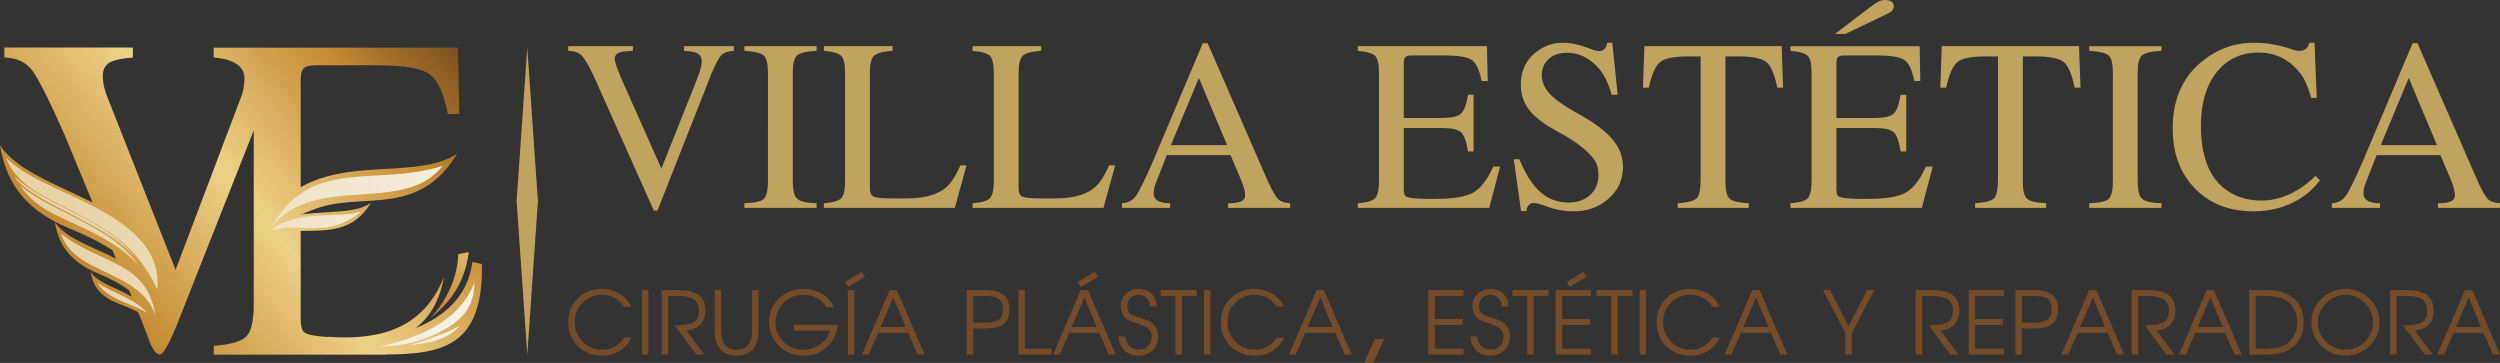 <?xml version="1.0" encoding="utf-8"?>
<!-- Generator: Adobe Illustrator 16.0.0, SVG Export Plug-In . SVG Version: 6.00 Build 0)  -->
<!DOCTYPE svg PUBLIC "-//W3C//DTD SVG 1.1//EN" "http://www.w3.org/Graphics/SVG/1.1/DTD/svg11.dtd">
<svg version="1.1" id="Capa_1" xmlns="http://www.w3.org/2000/svg" xmlns:xlink="http://www.w3.org/1999/xlink" x="0px" y="0px"
	 width="445px" height="64.597px" viewBox="1277.615 468.865 445 64.597" enable-background="new 1277.615 468.865 445 64.597"
	 xml:space="preserve">
<rect x="1277.615" y="468.865" width="445" height="64.597" fill="#333333" stroke="none"/>
<g id="logo_03_2_">
	<g>
		<g>
			
				<linearGradient id="SVGID_1_" gradientUnits="userSpaceOnUse" x1="265.245" y1="673.287" x2="308.916" y2="709.931" gradientTransform="matrix(1 0 0 -1 1079.16 1203.401)">
				<stop  offset="0" style="stop-color:#754D2A"/>
				<stop  offset="0.25" style="stop-color:#C78F37"/>
				<stop  offset="0.5" style="stop-color:#EDD189"/>
				<stop  offset="0.75" style="stop-color:#C68C34"/>
				<stop  offset="0.829" style="stop-color:#A06C28"/>
				<stop  offset="0.944" style="stop-color:#71471A"/>
				<stop  offset="1" style="stop-color:#613A14"/>
			</linearGradient>
			<path fill="url(#SVGID_1_)" d="M1354.063,525.598c3.449-2.603,6.28-6.192,6.992-11.854l-1.871,0.339
				C1359.087,518.854,1356.42,523.346,1354.063,525.598z"/>
			
				<linearGradient id="SVGID_2_" gradientUnits="userSpaceOnUse" x1="198.348" y1="665.585" x2="283.114" y2="736.713" gradientTransform="matrix(1 0 0 -1 1079.16 1203.401)">
				<stop  offset="0" style="stop-color:#754D2A"/>
				<stop  offset="0.25" style="stop-color:#C78F37"/>
				<stop  offset="0.5" style="stop-color:#EDD189"/>
				<stop  offset="0.75" style="stop-color:#C68C34"/>
				<stop  offset="0.829" style="stop-color:#A06C28"/>
				<stop  offset="0.944" style="stop-color:#71471A"/>
				<stop  offset="1" style="stop-color:#613A14"/>
			</linearGradient>
			<path fill="url(#SVGID_2_)" d="M1363.4,515.864l-1.702-0.359c-0.785,6.086-4.902,9.62-10.123,11.793
				c2.454-1.898,4.285-4.763,5.073-9.133c-4.131,10.386-13.315,11.141-20.703,10.646l-0.006,0.036
				c-2.245-0.135-3.63-0.403-4.146-0.815c-0.44-0.276-0.655-1.155-0.655-2.641v-15.43c4.801-0.084,9.343,0.264,12.498-4.99
				c-2.155,1.565-5.92,1.521-9.583,1.791c-0.907,0.065-1.796,0.138-2.654,0.252c-0.09,0.042-0.177,0.085-0.261,0.126v-0.088
				c0.084-0.012,0.171-0.025,0.261-0.038c0.932-0.454,1.9-0.841,2.897-1.166c4.899-1.595,9.879-0.773,14.759-1.981
				c5.205-1.292,7.966-4.379,9.951-7.685c-0.406,0.297-0.852,0.559-1.33,0.79c-3.468,1.693-8.574,1.776-13.664,2.101
				c-3.733,0.243-7.391,0.655-10.886,2.126c-0.687,0.291-1.35,0.612-1.987,0.968v-18.875c0-1.156,0.177-1.912,0.531-2.271
				c0.353-0.358,1.074-0.536,2.169-0.536h11.05c4.637,0,7.696,0.524,9.168,1.568c1.473,1.047,2.564,3.414,3.275,7.099h2.045
				l-0.245-11.803h-43.485v1.745c3.656,0.314,5.487,1.569,5.487,3.77c0,1.176-0.236,2.355-0.701,3.53l-11.563,30.5l-11.907-30.144
				c-0.704-1.648-1.053-3.102-1.053-4.362c0-1.095,0.388-1.882,1.167-2.354c0.776-0.469,2.18-0.784,4.202-0.94v-1.767h-22.889v1.767
				c2.181,0.079,3.815,0.823,4.905,2.235c1.089,1.417,2.997,5.188,5.72,11.309l5.09,12.274c-6.498-3.226-13.684-5.816-16.493-10.189
				c0.942,5.473,3.367,11.099,12.394,14.814c2.897,1.195,5.476,2.45,7.631,3.884l0.618,1.496c-4.121-2.146-8.988-3.601-10.877-6.54
				c0.582,3.378,2.083,6.854,7.661,9.149c2.121,0.878,4.037,1.871,5.546,3.013l0.473,1.132c-2.619-1.531-6.084-2.479-7.317-4.396
				c0.345,2.016,1.243,4.089,4.573,5.464c1.073,0.438,2.546,0.962,3.879,1.679l0.836,2.02c0.08,0.237,0.236,0.671,0.471,1.298
				c0.232,0.628,0.389,1.021,0.467,1.176c0.701,2.04,1.399,3.061,2.101,3.061c0.621,0,1.709-1.966,3.27-5.885l13.449-34.017v30.93
				c0,2.914-0.438,4.826-1.31,5.734c-0.875,0.91-2.81,1.469-5.812,1.692v1.568h19.68l-0.003,0.011
				c0.101-0.006,0.201-0.008,0.307-0.011h10.677v-0.032C1356.379,531.909,1363.666,530.48,1363.4,515.864z"/>
		</g>
		
			<linearGradient id="SVGID_3_" gradientUnits="userSpaceOnUse" x1="211.963" y1="703.07" x2="310.244" y2="674.888" gradientTransform="matrix(1 0 0 -1 1079.16 1203.401)">
			<stop  offset="0" style="stop-color:#E8D3A7"/>
			<stop  offset="1" style="stop-color:#FFFFFF"/>
		</linearGradient>
		<path fill="url(#SVGID_3_)" d="M1345.26,530.544c5.144-1.152,10.821-3.14,14.353-7.275c1.082-1.263,1.9-2.646,2.468-4.146
			c-0.072,2.733-0.804,4.862-2.856,6.634C1355.116,529.301,1349.154,530.582,1345.26,530.544L1345.26,530.544z M1350.582,530.293
			c3.091-0.971,6.664-2.147,8.874-3.455c-0.379,0.441-0.808,0.851-1.298,1.204c-1.944,1.409-4.514,1.921-6.849,2.176
			C1351.069,530.243,1350.826,530.272,1350.582,530.293L1350.582,530.293z M1325.925,509.89c4.67-1.705,9.952,1.723,16.053-3.417
			C1337.637,507.981,1330.482,505.919,1325.925,509.89z M1325.951,509.221c7.941-9.668,23.525-1.986,30.462-10.831
			C1344.31,502.21,1333.185,496.631,1325.951,509.221z M1288.491,510.442c2.249,7.408,14.118,6.423,16.799,14.613
			C1303.785,515.176,1295.288,515.941,1288.491,510.442L1288.491,510.442z M1294.946,519.188c2.949,1.977,6.544,2.7,9.004,5.484
			C1301.337,522.849,1296.815,522.316,1294.946,519.188L1294.946,519.188z M1305.627,520.406c-0.856-1.848-1.99-3.757-3.294-5.402
			c-3.106-3.921-7.46-6.25-11.819-8.539c-4.489-2.352-9.947-4.441-11.834-9.544c2.354,2.323,5.44,3.857,8.399,5.248
			C1295.273,506.011,1306.575,510.505,1305.627,520.406L1305.627,520.406z M1280.182,500.266c2.906,2.772,7.061,4.619,10.469,6.375
			c3.928,2.018,7.822,4.157,10.704,7.576c0.15,0.181,0.299,0.366,0.449,0.553c-3.048-3.411-7.114-5.449-11.159-7.569
			c-2.593-1.357-7.472-3.575-10.146-6.385C1280.394,500.638,1280.284,500.454,1280.182,500.266L1280.182,500.266z M1281.125,501.798
			c2.833,2.388,6.546,4.089,9.646,5.688c3.925,2.018,7.813,4.094,10.693,7.514c0.295,0.355,0.585,0.717,0.863,1.094
			c-2.799-3.035-6.267-4.916-9.708-6.581C1287.926,507.238,1284.092,506.116,1281.125,501.798z"/>
	</g>
	<g>
		<path fill="#C0A35F" d="M1408.246,477.91c-1.039,0.06-1.78,0.317-2.229,0.781c-0.452,0.467-1.034,1.554-1.755,3.261l-9.616,24.398
			h-0.649l-10.658-23.874c-0.918-1.938-1.653-3.183-2.188-3.717c-0.532-0.539-1.333-0.822-2.4-0.849v-0.83h11.518v0.83
			c-0.808,0.06-1.223,0.087-1.251,0.087c-1.33,0.085-1.993,0.537-1.993,1.349c0,0.579,0.594,2.19,1.777,4.824l6.539,14.7
			l6.366-15.963c0.547-1.385,0.82-2.449,0.82-3.171c0-0.608-0.228-1.049-0.689-1.327c-0.463-0.277-1.291-0.439-2.467-0.499v-0.83
			h8.876V477.91L1408.246,477.91z M1422.972,505.868h-12.86v-0.825c1.816-0.057,2.971-0.319,3.459-0.779
			c0.493-0.467,0.739-1.508,0.739-3.132V481.82c0-1.59-0.241-2.612-0.717-3.061c-0.477-0.451-1.64-0.734-3.48-0.849v-0.83h12.86
			v0.83c-1.821,0.087-2.982,0.364-3.487,0.826c-0.508,0.462-0.756,1.494-0.756,3.084v19.313c0,1.594,0.26,2.635,0.779,3.108
			c0.515,0.481,1.672,0.746,3.464,0.803V505.868z M1449.651,498.306l-2.079,7.563h-23.303v-0.825
			c1.591-0.119,2.612-0.412,3.077-0.89c0.462-0.479,0.691-1.486,0.691-3.021V481.82c0-1.535-0.223-2.533-0.672-2.996
			c-0.446-0.465-1.48-0.768-3.096-0.914v-0.83h12.213v0.83c-1.701,0.114-2.797,0.413-3.29,0.891c-0.492,0.481-0.74,1.483-0.74,3.019
			v20.572c0,0.755,0.227,1.239,0.675,1.459c0.448,0.216,1.469,0.326,3.052,0.326h2.906c3.607,0,6.148-0.883,7.618-2.649
			c0.55-0.641,1.172-1.715,1.866-3.222H1449.651z M1476.116,498.306l-2.081,7.563h-23.303v-0.825c1.59-0.119,2.613-0.412,3.078-0.89
			c0.462-0.479,0.697-1.486,0.697-3.021V481.82c0-1.535-0.229-2.533-0.675-2.996c-0.451-0.465-1.479-0.768-3.1-0.914v-0.83h12.219
			v0.83c-1.705,0.114-2.8,0.413-3.294,0.891c-0.49,0.481-0.733,1.483-0.733,3.019v20.572c0,0.755,0.222,1.239,0.668,1.459
			c0.447,0.216,1.467,0.326,3.053,0.326h2.905c3.608,0,6.147-0.883,7.622-2.649c0.549-0.641,1.173-1.715,1.861-3.222H1476.116z
			 M1507.261,505.868h-11.045v-0.825c1.182,0,1.993-0.129,2.425-0.389c0.401-0.205,0.604-0.552,0.604-1.043
			c0-0.693-0.274-1.683-0.821-2.959l-1.777-4.174h-11.348l-1.992,5.091c-0.233,0.606-0.343,1.17-0.343,1.697
			c0,1.183,0.978,1.776,2.94,1.776v0.825h-8.577v-0.825c1.043-0.057,1.852-0.468,2.428-1.234c0.577-0.772,1.562-2.735,2.948-5.896
			l9.006-21.353h0.866l10.784,24.702c0.756,1.627,1.346,2.648,1.78,3.065c0.431,0.425,1.139,0.659,2.122,0.716V505.868z
			 M1496.042,494.698l-5.025-11.961l-4.98,11.961H1496.042z M1544.639,498.522l-1.945,7.347h-23.395v-0.825
			c1.586-0.119,2.613-0.412,3.079-0.89c0.458-0.478,0.691-1.486,0.691-3.021V481.82c0-1.535-0.225-2.533-0.673-2.996
			c-0.446-0.465-1.481-0.768-3.098-0.914v-0.83h22.998l0.134,6.219h-1.087c-0.373-1.937-0.948-3.184-1.728-3.739
			c-0.782-0.547-2.397-0.824-4.854-0.824h-5.85c-0.575,0-0.954,0.094-1.146,0.282c-0.188,0.19-0.281,0.587-0.281,1.197v9.653h6.674
			c1.758,0,2.917-0.248,3.483-0.739c0.563-0.496,0.991-1.625,1.28-3.396h0.994v10.094h-0.994c-0.289-1.796-0.707-2.944-1.257-3.438
			c-0.551-0.493-1.718-0.74-3.507-0.74h-6.674v10.742c0,0.787,0.114,1.25,0.348,1.393c0.406,0.318,1.809,0.479,4.202,0.479h1.17
			c3.089,0,5.295-0.371,6.623-1.111c1.331-0.737,2.528-2.284,3.596-4.631H1544.639L1544.639,498.522z M1566.509,498.565
			c0,2.232-0.842,4.112-2.532,5.631c-1.69,1.523-3.791,2.283-6.301,2.283c-1.734,0-3.437-0.332-5.112-1.004
			c-0.868-0.312-1.544-0.474-2.032-0.474c-0.323,0-0.599,0.142-0.826,0.411c-0.229,0.276-0.363,0.615-0.387,1.024h-0.955
			l-1.299-9.219h0.997c1.094,2.667,2.345,4.619,3.743,5.848c1.402,1.231,3.07,1.849,5.003,1.849c1.591,0,2.874-0.451,3.857-1.348
			c0.978-0.899,1.471-2.071,1.471-3.521c0-1.075-0.202-1.93-0.607-2.568c-1.069-1.621-3.217-3.32-6.453-5.087
			c-2.427-1.276-4.154-2.565-5.199-3.871c-1.037-1.304-1.556-2.828-1.556-4.564c0-2.377,0.834-4.263,2.511-5.652
			c1.505-1.223,3.132-1.83,4.896-1.83c1.443,0,3.003,0.323,4.678,0.959c0.776,0.346,1.417,0.52,1.908,0.52
			c0.749,0,1.209-0.493,1.385-1.479h0.909l0.955,9.261h-1.085c-0.581-2.171-1.459-3.869-2.641-5.087
			c-1.531-1.589-3.293-2.389-5.289-2.389c-1.358,0-2.445,0.369-3.264,1.109c-0.827,0.737-1.237,1.701-1.237,2.89
			c0,1.188,0.485,2.302,1.474,3.345c0.98,1.049,2.611,2.194,4.891,3.44c2.859,1.564,4.924,3.094,6.196,4.586
			C1565.879,495.123,1566.509,496.77,1566.509,498.565z M1595.012,484.475h-1.041c-0.486-2.406-1.146-3.934-1.97-4.589
			c-0.821-0.646-2.463-0.977-4.917-0.977h-2.338v22.223c0,1.594,0.245,2.622,0.737,3.087c0.486,0.464,1.628,0.737,3.417,0.824v0.826
			h-12.646v-0.826c1.793-0.119,2.919-0.411,3.382-0.89c0.463-0.478,0.694-1.644,0.694-3.501v-21.743h-2.343
			c-2.425,0-4.049,0.333-4.871,1.001c-0.823,0.663-1.496,2.188-2.017,4.564h-1.037l0.259-7.395l24.431,0.003L1595.012,484.475z
			 M1621.646,498.519l-1.946,7.35h-23.386v-0.825c1.585-0.119,2.611-0.412,3.072-0.89c0.459-0.478,0.693-1.489,0.693-3.021V481.82
			c0-1.535-0.223-2.533-0.672-2.994c-0.449-0.468-1.482-0.769-3.094-0.913v-0.83h22.997l0.125,6.216h-1.074
			c-0.379-1.942-0.954-3.184-1.738-3.739c-0.777-0.546-2.395-0.824-4.848-0.824h-5.853c-0.573,0-0.954,0.094-1.146,0.282
			c-0.186,0.19-0.279,0.587-0.279,1.197v9.653h6.672c1.758,0,2.92-0.249,3.486-0.742c0.557-0.493,0.986-1.623,1.276-3.393h0.995
			v10.094h-0.995c-0.29-1.799-0.708-2.944-1.259-3.439c-0.548-0.492-1.715-0.742-3.504-0.742h-6.672v10.745
			c0,0.787,0.114,1.251,0.344,1.393c0.406,0.318,1.807,0.479,4.206,0.479h1.164c3.093,0,5.301-0.371,6.628-1.111
			c1.331-0.738,2.522-2.284,3.595-4.634H1621.646L1621.646,498.519z M1614.716,469.995c0,0.582-0.459,1.059-1.385,1.434
			l-7.231,3.478h-1.864l6.846-5.216c0.719-0.55,1.385-0.826,1.995-0.826C1614.174,468.865,1614.716,469.24,1614.716,469.995z
			 M1647.943,484.475h-1.042c-0.491-2.406-1.148-3.934-1.967-4.589c-0.826-0.646-2.466-0.977-4.918-0.977h-2.341v22.223
			c0,1.594,0.24,2.622,0.732,3.087c0.49,0.464,1.636,0.737,3.425,0.824v0.826h-12.647v-0.826c1.792-0.119,2.913-0.411,3.378-0.89
			c0.459-0.478,0.692-1.644,0.692-3.501v-21.743h-2.341c-2.423,0-4.047,0.333-4.868,1.001c-0.824,0.663-1.495,2.188-2.016,4.564
			h-1.04l0.26-7.392h24.433L1647.943,484.475z M1662.362,505.868H1649.5v-0.825c1.818-0.057,2.977-0.319,3.471-0.779
			c0.488-0.467,0.733-1.508,0.733-3.132V481.82c0-1.593-0.239-2.612-0.718-3.061c-0.477-0.448-1.641-0.734-3.486-0.846v-0.83h12.862
			v0.83c-1.819,0.085-2.981,0.361-3.485,0.823c-0.509,0.462-0.756,1.491-0.756,3.084v19.313c0,1.594,0.256,2.632,0.777,3.105
			c0.519,0.484,1.675,0.749,3.464,0.806V505.868L1662.362,505.868z M1690.56,500.956c-1.327,1.769-3.016,3.134-5.068,4.087
			c-2.048,0.954-4.301,1.436-6.753,1.436c-4.306,0-7.774-1.349-10.42-4.064c-2.645-2.71-3.965-6.272-3.965-10.676
			c0-5.073,1.689-9.021,5.074-11.828c2.769-2.292,5.9-3.438,9.396-3.438c2.133,0,4.258,0.349,6.361,1.043
			c0.693,0.262,1.275,0.397,1.736,0.397c0.927,0,1.521-0.481,1.776-1.44h0.908l0.389,9.829h-0.991
			c-0.408-1.421-0.813-2.506-1.218-3.264c-0.398-0.753-0.947-1.476-1.645-2.174c-1.761-1.764-3.912-2.648-6.456-2.648
			c-3.145,0-5.65,1.172-7.511,3.519c-1.863,2.347-2.794,5.496-2.794,9.439c0,5.189,1.323,8.886,3.981,11.089
			c1.855,1.535,4.104,2.3,6.764,2.3c3.401,0,6.621-1.458,9.656-4.387L1690.56,500.956z M1722.615,505.868h-11.049v-0.825
			c1.182,0,1.992-0.129,2.424-0.389c0.408-0.205,0.609-0.552,0.609-1.043c0-0.693-0.276-1.683-0.82-2.959l-1.777-4.174h-11.352
			l-1.99,5.088c-0.237,0.609-0.35,1.173-0.35,1.697c0,1.186,0.982,1.779,2.945,1.779v0.825h-8.572v-0.825
			c1.038-0.057,1.85-0.468,2.422-1.237c0.578-0.77,1.56-2.732,2.947-5.896l9.006-21.351h0.874l10.778,24.702
			c0.755,1.627,1.348,2.648,1.774,3.065c0.437,0.425,1.146,0.659,2.13,0.716V505.868L1722.615,505.868z M1711.392,494.695
			l-5.018-11.962l-4.984,11.962H1711.392L1711.392,494.695z"/>
		<g>
			<path fill="#744C29" d="M1378.75,526.274c0-1.72,0.564-3.146,1.693-4.28c1.129-1.134,2.548-1.7,4.257-1.7
				c1.19,0,2.258,0.284,3.2,0.854c0.942,0.569,1.636,1.348,2.081,2.331h-1.289c-0.902-1.419-2.217-2.129-3.946-2.129
				c-1.368,0-2.515,0.469-3.441,1.405c-0.927,0.938-1.39,2.095-1.39,3.473c0,1.347,0.477,2.5,1.429,3.457
				c0.952,0.957,2.092,1.438,3.417,1.438c0.829,0,1.549-0.169,2.16-0.506c0.61-0.336,1.222-0.887,1.833-1.654h1.275
				c-1.161,2.145-2.912,3.216-5.251,3.216c-1.72,0-3.154-0.563-4.304-1.693C1379.324,529.356,1378.75,527.951,1378.75,526.274z"/>
			<path fill="#744C29" d="M1391.877,531.975v-11.479h1.15v11.479H1391.877z"/>
			<path fill="#744C29" d="M1395.388,531.975v-11.479h2.844c1.75,0,3.011,0.307,3.782,0.923c0.772,0.616,1.157,1.542,1.157,2.774
				c0,1.014-0.29,1.822-0.87,2.424c-0.581,0.6-1.418,0.957-2.517,1.071l3.217,4.287h-1.43l-3.868-5.204
				c1.637,0,2.762-0.184,3.379-0.551c0.616-0.367,0.924-1.059,0.924-2.074c0-0.942-0.303-1.612-0.908-2.012
				c-0.606-0.399-1.587-0.599-2.944-0.599h-1.616v10.439H1395.388L1395.388,531.975z"/>
			<path fill="#744C29" d="M1404.817,527.656v-7.161h1.15v7.161c0,2.31,0.922,3.465,2.766,3.465c1.833,0,2.75-1.155,2.75-3.465
				v-7.161h1.149v7.161c0,1.513-0.349,2.644-1.048,3.394c-0.699,0.753-1.654,1.127-2.866,1.127c-1.202,0-2.152-0.374-2.852-1.127
				C1405.167,530.3,1404.817,529.169,1404.817,527.656z"/>
			<path fill="#744C29" d="M1414.497,526.211c0-1.657,0.587-3.058,1.763-4.201c1.175-1.145,2.618-1.717,4.326-1.717
				c1.253,0,2.377,0.299,3.372,0.901c0.994,0.6,1.682,1.387,2.065,2.359h-1.289c-0.394-0.692-0.945-1.233-1.654-1.622
				c-0.709-0.388-1.51-0.583-2.4-0.583c-1.419,0-2.611,0.471-3.573,1.414c-0.963,0.943-1.446,2.104-1.446,3.479
				c0,1.368,0.487,2.524,1.461,3.466c0.973,0.942,2.165,1.414,3.573,1.414c1.107,0,2.105-0.334,2.99-1.002
				c0.886-0.668,1.438-1.468,1.654-2.4h-6.416v-1.041h7.798c-0.093,1.492-0.704,2.78-1.833,3.868s-2.512,1.631-4.148,1.631
				c-1.761,0-3.241-0.574-4.442-1.724C1415.097,529.303,1414.497,527.889,1414.497,526.211z"/>
			<path fill="#744C29" d="M1428.012,519.049l2.998-1.801l0.529,0.901l-2.999,1.771L1428.012,519.049z M1428.54,531.975v-11.479
				h1.15v11.479H1428.54z"/>
			<path fill="#744C29" d="M1431.042,531.975l4.925-11.479h1.29l4.94,11.479h-1.258l-1.663-3.867h-5.344l-1.678,3.867H1431.042z
				 M1434.367,527.066h4.458l-2.207-5.266L1434.367,527.066z"/>
			<path fill="#744C29" d="M1449.695,531.975v-11.479h3.169c1.563,0,2.692,0.276,3.387,0.83c0.693,0.554,1.041,1.438,1.041,2.648
				c0,1.13-0.33,1.972-0.987,2.525c-0.658,0.554-1.743,0.831-3.254,0.831h-2.207v4.645H1449.695L1449.695,531.975z
				 M1450.844,526.289h2.128c1.14,0,1.95-0.18,2.432-0.536c0.481-0.357,0.722-0.95,0.722-1.778c0-0.455-0.062-0.84-0.186-1.149
				c-0.125-0.312-0.275-0.55-0.451-0.715c-0.176-0.166-0.44-0.293-0.792-0.382c-0.352-0.086-0.681-0.142-0.986-0.162
				c-0.306-0.021-0.717-0.031-1.235-0.031h-1.631L1450.844,526.289L1450.844,526.289z"/>
			<path fill="#744C29" d="M1458.892,531.975v-11.479h1.15v10.438h4.753v1.041H1458.892L1458.892,531.975z"/>
			<path fill="#744C29" d="M1465.059,531.975l4.925-11.479h1.29l4.94,11.479h-1.259l-1.662-3.867h-5.345l-1.678,3.867H1465.059z
				 M1468.384,527.066h4.458l-2.206-5.266L1468.384,527.066z M1469.456,519.049l2.998-1.801l0.528,0.901l-2.998,1.771
				L1469.456,519.049z"/>
			<path fill="#744C29" d="M1476.726,528.759h1.227c0.083,0.757,0.34,1.34,0.77,1.748c0.43,0.409,0.971,0.614,1.623,0.614
				c0.652,0,1.194-0.215,1.624-0.646c0.43-0.428,0.645-0.975,0.645-1.639c0-0.63-0.181-1.114-0.543-1.452
				c-0.363-0.337-1.036-0.655-2.02-0.954c-0.663-0.197-1.129-0.36-1.398-0.49c-0.27-0.129-0.519-0.303-0.746-0.52
				c-0.538-0.508-0.808-1.188-0.808-2.036c0-0.89,0.301-1.629,0.901-2.213c0.6-0.586,1.362-0.878,2.283-0.878
				c0.943,0,1.714,0.286,2.315,0.862c0.601,0.573,0.901,1.323,0.901,2.244h-1.195c0-0.61-0.194-1.106-0.583-1.484
				c-0.389-0.377-0.878-0.566-1.469-0.566c-0.569,0-1.043,0.189-1.421,0.566c-0.378,0.378-0.567,0.857-0.567,1.438
				c0,0.579,0.181,1.024,0.543,1.336c0.239,0.207,0.803,0.444,1.694,0.713c0.994,0.301,1.704,0.606,2.128,0.917
				c0.767,0.57,1.15,1.389,1.15,2.455c0,0.973-0.329,1.785-0.987,2.431c-0.658,0.648-1.484,0.971-2.478,0.971
				c-1.036,0-1.88-0.31-2.533-0.932C1477.129,530.624,1476.777,529.795,1476.726,528.759z"/>
			<path fill="#744C29" d="M1484.229,521.535v-1.04h6.401v1.04h-2.625v10.439h-1.15v-10.439H1484.229z"/>
			<path fill="#744C29" d="M1491.919,531.975v-11.479h1.15v11.479H1491.919z"/>
			<path fill="#744C29" d="M1494.933,526.274c0-1.72,0.565-3.146,1.694-4.28s2.548-1.7,4.256-1.7c1.191,0,2.258,0.284,3.2,0.854
				c0.943,0.569,1.637,1.348,2.082,2.331h-1.289c-0.901-1.419-2.217-2.129-3.946-2.129c-1.367,0-2.514,0.469-3.441,1.405
				c-0.927,0.938-1.39,2.095-1.39,3.473c0,1.347,0.476,2.5,1.429,3.457s2.092,1.438,3.418,1.438c0.828,0,1.548-0.169,2.159-0.506
				c0.611-0.336,1.223-0.887,1.833-1.654h1.274c-1.16,2.145-2.911,3.216-5.251,3.216c-1.72,0-3.154-0.563-4.304-1.693
				C1495.508,529.356,1494.933,527.951,1494.933,526.274z"/>
			<path fill="#744C29" d="M1507.051,531.975l4.924-11.479h1.29l4.94,11.479h-1.259l-1.662-3.867h-5.344l-1.678,3.867H1507.051z
				 M1510.375,527.066h4.459l-2.205-5.266L1510.375,527.066z"/>
			<path fill="#744C29" d="M1520.396,533.462l1.953-4.283h1.643l-1.954,4.283H1520.396z"/>
			<path fill="#744C29" d="M1531.852,531.975v-11.479h6.275v1.04h-5.126v4.118h4.956v1.039h-4.956v4.241h5.126v1.041H1531.852
				L1531.852,531.975z"/>
			<path fill="#744C29" d="M1539.339,528.759h1.228c0.083,0.757,0.34,1.34,0.769,1.748c0.431,0.409,0.972,0.614,1.624,0.614
				s1.193-0.215,1.624-0.646c0.429-0.428,0.644-0.975,0.644-1.639c0-0.63-0.182-1.114-0.543-1.452
				c-0.363-0.337-1.035-0.655-2.02-0.954c-0.663-0.197-1.129-0.36-1.398-0.49c-0.27-0.129-0.518-0.303-0.746-0.52
				c-0.539-0.508-0.808-1.188-0.808-2.036c0-0.89,0.3-1.629,0.901-2.213c0.602-0.586,1.362-0.878,2.283-0.878
				c0.943,0,1.715,0.286,2.315,0.862c0.601,0.573,0.9,1.323,0.9,2.244h-1.195c0-0.61-0.194-1.106-0.583-1.484
				c-0.389-0.377-0.878-0.566-1.469-0.566c-0.568,0-1.043,0.189-1.421,0.566c-0.378,0.378-0.566,0.857-0.566,1.438
				c0,0.579,0.181,1.024,0.544,1.336c0.237,0.207,0.802,0.444,1.692,0.713c0.994,0.301,1.704,0.606,2.128,0.917
				c0.767,0.57,1.15,1.389,1.15,2.455c0,0.973-0.329,1.785-0.987,2.431c-0.657,0.648-1.483,0.971-2.478,0.971
				c-1.035,0-1.88-0.31-2.532-0.932C1539.743,530.624,1539.391,529.795,1539.339,528.759z"/>
			<path fill="#744C29" d="M1546.842,521.535v-1.04h6.401v1.04h-2.626v10.439h-1.149v-10.439H1546.842z"/>
			<path fill="#744C29" d="M1554.532,531.975v-11.479h6.277v1.04h-5.128v4.118h4.955v1.039h-4.955v4.241h5.128v1.041H1554.532
				L1554.532,531.975z M1556.488,519.049l3-1.801l0.528,0.901l-2.999,1.771L1556.488,519.049z"/>
			<path fill="#744C29" d="M1561.787,521.535v-1.04h6.4v1.04h-2.625v10.439h-1.149v-10.439H1561.787z"/>
			<path fill="#744C29" d="M1569.477,531.975v-11.479h1.15v11.479H1569.477z"/>
			<path fill="#744C29" d="M1572.492,526.274c0-1.72,0.563-3.146,1.692-4.28c1.129-1.134,2.549-1.7,4.257-1.7
				c1.191,0,2.257,0.284,3.2,0.854s1.636,1.348,2.081,2.331h-1.288c-0.901-1.419-2.218-2.129-3.945-2.129
				c-1.369,0-2.516,0.469-3.442,1.405c-0.928,0.938-1.391,2.095-1.391,3.473c0,1.347,0.476,2.5,1.43,3.457
				c0.952,0.957,2.091,1.438,3.417,1.438c0.829,0,1.549-0.169,2.159-0.506c0.612-0.336,1.222-0.887,1.834-1.654h1.274
				c-1.161,2.145-2.911,3.216-5.251,3.216c-1.72,0-3.155-0.563-4.305-1.693C1573.066,529.356,1572.492,527.951,1572.492,526.274z"/>
			<path fill="#744C29" d="M1584.609,531.975l4.924-11.479h1.29l4.938,11.479h-1.257l-1.663-3.867h-5.344l-1.678,3.867H1584.609z
				 M1587.933,527.066h4.459l-2.205-5.266L1587.933,527.066z"/>
			<path fill="#744C29" d="M1602.111,520.495h1.275l3.262,6.431l3.341-6.431h1.258l-4.007,7.643v3.837h-1.15v-3.837
				L1602.111,520.495z"/>
			<path fill="#744C29" d="M1618.605,531.975v-11.479h2.844c1.75,0,3.011,0.307,3.783,0.923s1.156,1.542,1.156,2.774
				c0,1.014-0.289,1.822-0.868,2.424c-0.582,0.6-1.419,0.957-2.519,1.071l3.217,4.287h-1.431l-3.867-5.204
				c1.636,0,2.763-0.184,3.379-0.551s0.924-1.059,0.924-2.074c0-0.942-0.302-1.612-0.908-2.012s-1.587-0.599-2.944-0.599h-1.616
				v10.439H1618.605L1618.605,531.975z"/>
			<path fill="#744C29" d="M1628.035,531.975v-11.479h6.277v1.04h-5.128v4.118h4.956v1.039h-4.956v4.241h5.128v1.041H1628.035
				L1628.035,531.975z"/>
			<path fill="#744C29" d="M1636.363,531.975v-11.479h3.169c1.563,0,2.693,0.276,3.387,0.83c0.694,0.554,1.04,1.438,1.04,2.648
				c0,1.13-0.328,1.972-0.986,2.525s-1.741,0.831-3.254,0.831h-2.206v4.645H1636.363L1636.363,531.975z M1637.513,526.289h2.128
				c1.14,0,1.951-0.18,2.432-0.536c0.481-0.357,0.721-0.95,0.721-1.778c0-0.455-0.061-0.84-0.186-1.149
				c-0.123-0.312-0.273-0.55-0.449-0.715c-0.178-0.166-0.441-0.293-0.792-0.382c-0.354-0.086-0.682-0.142-0.987-0.162
				c-0.306-0.021-0.719-0.031-1.236-0.031h-1.63V526.289z"/>
			<path fill="#744C29" d="M1644.549,531.975l4.926-11.479h1.291l4.938,11.479h-1.258l-1.663-3.867h-5.343l-1.678,3.867H1644.549z
				 M1647.874,527.066h4.459l-2.205-5.266L1647.874,527.066z"/>
			<path fill="#744C29" d="M1657.057,531.975v-11.479h2.843c1.751,0,3.011,0.307,3.781,0.923c0.772,0.616,1.158,1.542,1.158,2.774
				c0,1.014-0.29,1.822-0.87,2.424c-0.58,0.6-1.42,0.957-2.517,1.071l3.217,4.287h-1.431l-3.867-5.204
				c1.636,0,2.763-0.184,3.378-0.551c0.617-0.367,0.925-1.059,0.925-2.074c0-0.942-0.303-1.612-0.908-2.012
				c-0.606-0.399-1.589-0.599-2.944-0.599h-1.616v10.439H1657.057L1657.057,531.975z"/>
			<path fill="#744C29" d="M1665.476,531.975l4.925-11.479h1.289l4.941,11.479h-1.26l-1.662-3.867h-5.344l-1.676,3.867H1665.476z
				 M1668.801,527.066h4.459l-2.207-5.266L1668.801,527.066z"/>
			<path fill="#744C29" d="M1677.981,531.975v-11.479h2.702c1.047,0,1.904,0.069,2.571,0.21c0.67,0.139,1.271,0.369,1.812,0.689
				c1.739,1.027,2.61,2.651,2.61,4.879c0,1.729-0.56,3.112-1.679,4.148c-1.118,1.035-2.76,1.553-4.925,1.553H1677.981
				L1677.981,531.975z M1679.132,530.935h1.6c1.016,0,1.844-0.079,2.484-0.241c0.644-0.159,1.191-0.423,1.647-0.784
				c1.098-0.891,1.647-2.117,1.647-3.683c0-0.859-0.181-1.634-0.544-2.322s-0.875-1.229-1.537-1.623
				c-0.818-0.498-2.051-0.746-3.697-0.746h-1.601V530.935L1679.132,530.935z"/>
			<path fill="#744C29" d="M1689.043,526.164c0-1.595,0.601-2.972,1.803-4.132c1.199-1.16,2.625-1.739,4.271-1.739
				c1.668,0,3.094,0.581,4.279,1.747c1.187,1.164,1.78,2.565,1.78,4.201c0,1.627-0.597,3.022-1.788,4.188
				c-1.19,1.166-2.613,1.748-4.271,1.748c-1.689,0-3.122-0.585-4.304-1.755C1689.633,529.251,1689.043,527.832,1689.043,526.164z
				 M1690.209,526.196c0,1.356,0.479,2.518,1.436,3.479c0.959,0.965,2.114,1.446,3.473,1.446c1.335,0,2.485-0.48,3.448-1.438
				c0.964-0.957,1.445-2.101,1.445-3.426c0-1.347-0.481-2.501-1.445-3.465c-0.963-0.963-2.113-1.444-3.448-1.444
				c-1.326,0-2.477,0.479-3.449,1.438C1690.694,523.745,1690.209,524.881,1690.209,526.196z"/>
			<path fill="#744C29" d="M1703.041,531.975v-11.479h2.842c1.751,0,3.011,0.307,3.783,0.923c0.771,0.616,1.157,1.542,1.157,2.774
				c0,1.014-0.291,1.822-0.871,2.424c-0.58,0.6-1.419,0.957-2.517,1.071l3.217,4.287h-1.429l-3.869-5.204
				c1.636,0,2.763-0.184,3.379-0.551s0.924-1.059,0.924-2.074c0-0.942-0.303-1.612-0.908-2.012s-1.587-0.599-2.944-0.599h-1.615
				v10.439H1703.041L1703.041,531.975z"/>
			<path fill="#744C29" d="M1711.461,531.975l4.925-11.479h1.288l4.941,11.479h-1.261l-1.661-3.867h-5.345l-1.678,3.867H1711.461z
				 M1714.785,527.066h4.458l-2.207-5.266L1714.785,527.066z"/>
		</g>
	</g>
	<polygon fill="#C0A35F" points="1373.365,504.665 1373.383,504.407 1373.347,504.407 1371.471,477.324 1369.59,504.407 
		1369.553,504.407 1369.57,504.665 1369.553,504.923 1369.59,504.923 1371.471,532.004 1373.347,504.923 1373.383,504.923 	"/>
</g>
</svg>
